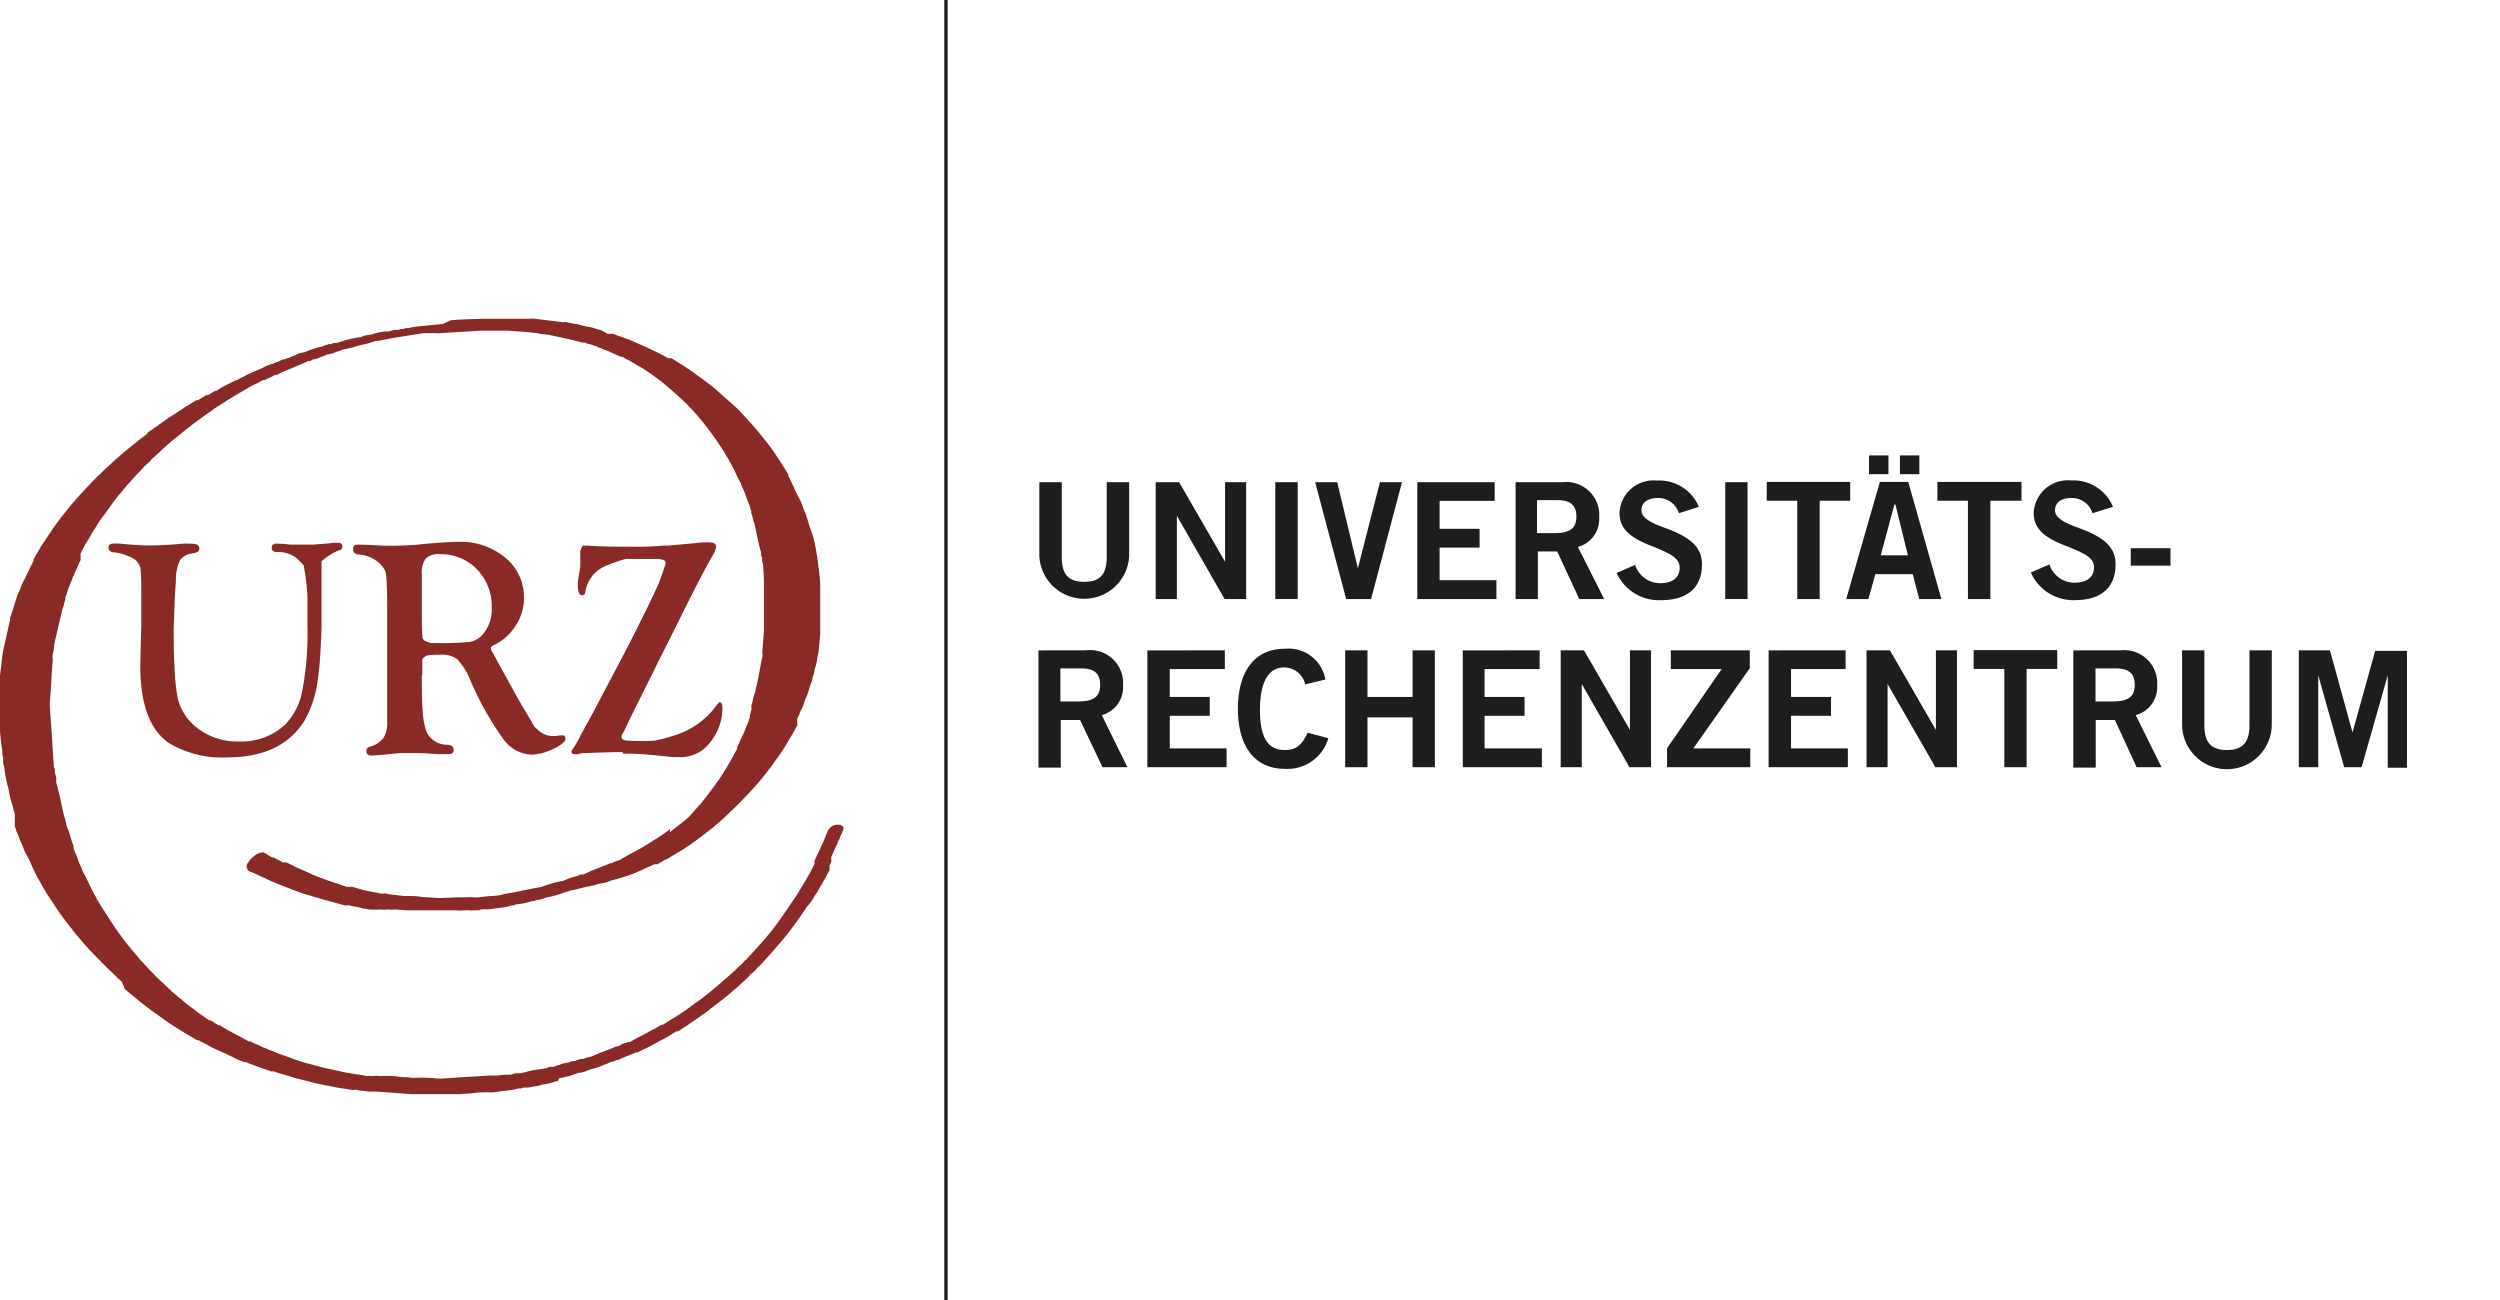 <svg xmlns="http://www.w3.org/2000/svg" xmlns:svg="http://www.w3.org/2000/svg" 
viewBox="0 0 200.68 104.373" version="1.1">
  
  <defs id="defs872">
    <style id="style867">.cls-1{fill:none;}.cls-2{fill:#c61826;}.cls-3{fill:#4f0804;}.cls-4{fill:#1d1d1b;}.cls-5{clip-path:url(#clip-path);}.cls-6{fill:#8a2a27;}</style>
    <clipPath id="clip-path">
      <rect class="cls-1" x="72.55" y="19.24" width="126.37" height="89.36" id="rect869"/>
    </clipPath>
  </defs>

<!-- viewBox="0 0 460.68 104.37328" -->
  
  
  <g id="Wortmarke" transform="translate(-102.23,-7.204)">
    
    <path class="cls-4" d="m 187.46,45.91 v 6 c 0,1.34 0.48,2 1.81,2 1.33,0 1.8,-0.68 1.8,-2 v -6 h 1.8 v 5.94 a 3.61,3.61 0 0 1 -7.21,0 v -5.94 z" id="path893"/>
    <path class="cls-4" d="m 196.88,45.91 3.69,6.39 v 0 -6.39 h 1.69 v 9.38 h -1.73 l -3.83,-6.68 v 0 6.68 H 195 v -9.38 z" id="path895"/>
    <path class="cls-4" d="m 206.4,45.91 v 9.38 h -1.8 v -9.38 z" id="path897"/>
    <path class="cls-4" d="m 209.57,45.91 1.66,6.91 v 0 L 213,45.91 h 1.77 l -2.48,9.38 h -2 l -2.49,-9.38 z" id="path899"/>
    <path class="cls-4" d="m 222.21,45.91 v 1.5 h -4.42 v 2.24 H 221 v 1.51 h -3.21 v 2.62 h 4.56 v 1.51 H 216 v -9.38 z" id="path901"/>
    <path class="cls-4" d="m 227.65,45.91 a 2.65,2.65 0 0 1 2.95,2.83 2.32,2.32 0 0 1 -1.71,2.37 l 2.11,4.18 h -2 l -1.77,-3.82 h -1.55 v 3.82 h -1.79 V 45.91 Z M 227,50 c 1.16,0 1.77,-0.32 1.77,-1.32 0,-1 -0.58,-1.33 -1.51,-1.33 h -1.65 V 50 Z" id="path903"/>
    <path class="cls-4" d="M 238.6,47.89 237,48.4 a 1.73,1.73 0 0 0 -1.68,-1.22 c -0.84,0 -1.33,0.36 -1.33,1 0,0.64 0.91,1.05 2,1.44 2.32,0.85 2.86,1.77 2.86,2.89 0,1.87 -1.18,2.87 -3.27,2.87 A 3.73,3.73 0 0 1 232,53.2 l 1.48,-0.65 a 2.14,2.14 0 0 0 2,1.47 c 1,0 1.58,-0.44 1.58,-1.24 0,-0.8 -0.82,-1.18 -2.31,-1.77 -1.49,-0.59 -2.52,-1.26 -2.52,-2.61 a 2.73,2.73 0 0 1 3,-2.62 3.44,3.44 0 0 1 3.37,2.11 z" id="path905"/>
    <path class="cls-4" d="m 242.51,45.91 v 9.38 h -1.79 v -9.38 z" id="path907"/>
    <path class="cls-4" d="m 250.75,45.89 v 1.51 h -2.45 v 7.89 h -1.8 V 47.4 h -2.45 v -1.51 z" id="path909"/>
    <path class="cls-4" d="m 255.41,45.89 2.66,9.4 h -1.78 l -0.52,-2 h -3 l -0.56,2 h -1.78 l 2.7,-9.4 z m -1.59,-2.13 v 1.51 h -1.56 v -1.51 z m 0.48,3.94 -1.1,4.08 h 2.18 l -1,-4.08 z m 2,-3.94 v 1.51 h -1.56 v -1.51 z" id="path911"/>
    <path class="cls-4" d="M 264.5,45.89 V 47.4 H 262 v 7.89 h -1.8 V 47.4 h -2.45 v -1.51 z" id="path913"/>
    <path class="cls-4" d="m 271.84,47.89 -1.64,0.51 a 1.73,1.73 0 0 0 -1.67,-1.22 c -0.85,0 -1.34,0.36 -1.34,1 0,0.64 0.91,1.05 2,1.44 2.32,0.85 2.86,1.77 2.86,2.89 0,1.87 -1.18,2.87 -3.27,2.87 a 3.73,3.73 0 0 1 -3.53,-2.22 l 1.49,-0.65 a 2.12,2.12 0 0 0 2,1.47 c 1,0 1.58,-0.44 1.58,-1.24 0,-0.8 -0.81,-1.14 -2.32,-1.74 -1.51,-0.6 -2.52,-1.26 -2.52,-2.61 a 2.74,2.74 0 0 1 3,-2.62 3.43,3.43 0 0 1 3.36,2.12 z" id="path915"/>
    <path class="cls-4" d="m 276.46,51.21 v 1.4 h -3.19 v -1.4 z" id="path917"/>
    <path class="cls-4" d="m 189.38,59.41 a 2.65,2.65 0 0 1 3,2.83 2.32,2.32 0 0 1 -1.71,2.37 l 2.06,4.18 h -2 L 188.93,65 h -1.55 v 3.82 h -1.79 v -9.41 z m -0.61,4.1 c 1.16,0 1.77,-0.32 1.77,-1.32 0,-1 -0.54,-1.33 -1.54,-1.33 h -1.65 v 2.65 z" id="path919"/>
    <path class="cls-4" d="m 200.55,59.41 v 1.5 h -4.42 v 2.24 h 3.21 v 1.51 h -3.21 v 2.62 h 4.56 v 1.51 h -6.36 v -9.38 z" id="path921"/>
    <path class="cls-4" d="M 208.62,61.75 207,62.14 a 1.74,1.74 0 0 0 -1.71,-1.36 c -1.19,0 -1.92,1.1 -1.92,3.41 0,2.31 0.68,3.22 2,3.22 0.93,0 1.36,-0.41 1.83,-1.39 l 1.66,0.44 a 3.41,3.41 0 0 1 -3.49,2.46 c -2.41,0 -3.77,-1.79 -3.77,-4.82 0,-3.03 1.36,-4.82 3.77,-4.82 a 3,3 0 0 1 3.25,2.47 z" id="path923"/>
    <path class="cls-4" d="m 212,59.41 v 3.74 h 3.62 v -3.74 h 1.79 v 9.38 h -1.79 v -4 H 212 v 4 h -1.79 v -9.38 z" id="path925"/>
    <path class="cls-4" d="m 225.82,59.41 v 1.5 h -4.42 v 2.24 h 3.21 v 1.51 h -3.21 v 2.62 h 4.6 v 1.51 h -6.35 v -9.38 z" id="path927"/>
    <path class="cls-4" d="m 229.38,59.41 3.69,6.39 v 0 -6.39 h 1.69 v 9.38 h -1.73 l -3.83,-6.68 v 0 6.68 h -1.69 v -9.38 z" id="path929"/>
    <path class="cls-4" d="m 242.69,59.41 v 1.43 l -4.53,6.44 h 4.57 v 1.51 h -6.68 v -1.52 l 4.38,-6.36 h -4.08 v -1.5 z" id="path931"/>
    <path class="cls-4" d="m 250.38,59.41 v 1.5 H 246 v 2.24 h 3.21 v 1.51 H 246 v 2.62 h 4.56 v 1.51 h -6.36 v -9.38 z" id="path933"/>
    <path class="cls-4" d="m 253.94,59.41 3.69,6.39 v 0 -6.39 h 1.69 v 9.38 h -1.73 l -3.84,-6.68 v 0 6.68 h -1.69 v -9.38 z" id="path935"/>
    <path class="cls-4" d="m 267.37,59.39 v 1.51 h -2.46 v 7.89 h -1.79 V 60.9 h -2.46 v -1.51 z" id="path937"/>
    <path class="cls-4" d="m 272.44,59.41 a 2.65,2.65 0 0 1 2.95,2.83 2.33,2.33 0 0 1 -1.72,2.37 l 2.07,4.18 h -2 L 272,65 h -1.54 v 3.82 h -1.8 v -9.41 z m -0.61,4.1 c 1.15,0 1.76,-0.32 1.76,-1.32 0,-1 -0.58,-1.33 -1.5,-1.33 h -1.65 v 2.65 z" id="path939"/>
    <path class="cls-4" d="m 279.18,59.41 v 6 c 0,1.34 0.49,2 1.81,2 1.32,0 1.81,-0.68 1.81,-2 v -6 h 1.79 v 5.94 a 3.6,3.6 0 0 1 -7.2,0 v -5.94 z" id="path941"/>
    <path class="cls-4" d="m 289.26,59.41 1.81,6.59 v 0 l 1.82,-6.55 h 2.55 v 9.38 h -1.54 v -7.42 0 l -2.1,7.38 h -1.4 l -2.08,-7.38 v 0 7.38 h -1.56 v -9.38 z" id="path943"/>
    <rect class="cls-4" x="178.03" y="7.2" width="0.27" height="104.38" id="rect945"/>
  </g>
  <g id="Bildmarke" transform="translate(-102.23,-7.204)">
    <g class="cls-5" clip-path="url(#clip-path)" id="g958">
      <g class="cls-5" clip-path="url(#clip-path)" id="g956">
        <path class="cls-6" d="m 138.41,32.91 c 0.83,-0.07 2.18,-0.12 3,-0.12 h 3.26 a 3,3 0 0 1 0.48,0 c 0.09,0 0.58,0.08 1.08,0.13 l 1.08,0.14 h 0.23 a 0.35,0.35 0 0 1 0.14,0 c 0,0 0.39,0.09 0.71,0.14 a 4.78,4.78 0 0 1 0.62,0.14 3.63,3.63 0 0 0 0.46,0.1 1.92,1.92 0 0 1 0.42,0.1 c 0,0 0.31,0.09 0.59,0.17 A 4.13,4.13 0 0 1 151,34 a 0.27,0.27 0 0 0 0.12,0 h 0.08 a 0.38,0.38 0 0 0 0.16,0 0.17,0.17 0 0 1 0.1,0 4.82,4.82 0 0 0 0.64,0.24 l 0.64,0.23 a 0.92,0.92 0 0 0 0.24,0.11 0.84,0.84 0 0 1 0.24,0.1 l 0.9,0.4 c 0.45,0.21 0.83,0.39 0.85,0.41 l 0.13,0.07 a 0.31,0.31 0 0 1 0.14,0.06 l 0.13,0.07 0.14,0.07 0.17,0.1 0.17,0.1 h 0.06 a 0.13,0.13 0 0 1 0.07,0 0.11,0.11 0 0 0 0.07,0 0.13,0.13 0 0 1 0.07,0 l 0.27,0.16 0.27,0.17 a 1.92,1.92 0 0 0 0.27,0.17 l 0.27,0.17 a 2.84,2.84 0 0 0 0.3,0.2 l 0.31,0.21 0.13,0.1 a 0.64,0.64 0 0 1 0.14,0.1 2.21,2.21 0 0 0 0.23,0.17 l 0.24,0.17 0.4,0.3 0.41,0.3 0.24,0.21 0.23,0.2 0.61,0.54 0.61,0.54 0.32,0.29 c 0.17,0.14 0.54,0.57 0.56,0.59 l 0.62,0.67 c 0.33,0.35 1.11,1.34 1.13,1.36 0.02,0.02 0.16,0.2 0.31,0.4 l 0.3,0.41 c 0,0 0.25,0.36 0.51,0.77 l 0.5,0.78 a 0.82,0.82 0 0 1 0.11,0.17 0.75,0.75 0 0 0 0.1,0.17 0.11,0.11 0 0 1 0,0.06 0.21,0.21 0 0 0 0,0.07 c 0,0 0.24,0.45 0.48,1 0.24,0.55 0.45,0.93 0.47,0.94 a 3.94,3.94 0 0 1 0.2,0.51 5.14,5.14 0 0 0 0.21,0.51 c 0,0 0.12,0.33 0.23,0.71 a 6.08,6.08 0 0 0 0.24,0.71 7.44,7.44 0 0 1 0.26,0.89 c 0.13,0.48 0.31,1.81 0.31,1.85 0,0.04 0.11,0.73 0.16,1.56 v 4 c -0.07,0.82 -0.13,1.52 -0.15,1.54 a 3.06,3.06 0 0 0 -0.1,0.53 4.13,4.13 0 0 1 -0.1,0.47 1.79,1.79 0 0 0 -0.11,0.41 1.39,1.39 0 0 1 -0.1,0.4 0.61,0.61 0 0 0 -0.06,0.24 0.78,0.78 0 0 1 -0.07,0.24 4.62,4.62 0 0 0 -0.2,0.6 5.49,5.49 0 0 1 -0.21,0.61 3.94,3.94 0 0 0 -0.2,0.51 3.94,3.94 0 0 1 -0.2,0.51 1.65,1.65 0 0 0 -0.17,0.37 4.06,4.06 0 0 1 -0.17,0.37 0.11,0.11 0 0 0 0,0.07 0.11,0.11 0 0 1 0,0.06 0.11,0.11 0 0 0 0,0.07 0.13,0.13 0 0 1 0,0.07 0.21,0.21 0 0 0 0,0.07 0.07,0.07 0 0 1 0,0.06 0.13,0.13 0 0 0 0,0.07 0.11,0.11 0 0 1 0,0.07 3.68,3.68 0 0 0 -0.2,0.37 3.75,3.75 0 0 1 -0.21,0.37 l -0.37,0.61 c -0.18,0.32 -0.35,0.59 -0.37,0.61 a 0.43,0.43 0 0 0 -0.07,0.1 0.44,0.44 0 0 1 -0.06,0.1 l -0.41,0.58 -0.4,0.57 c 0,0 -0.13,0.15 -0.24,0.3 l -0.24,0.31 a 1.15,1.15 0 0 0 -0.13,0.17 1.5,1.5 0 0 1 -0.14,0.16 l -0.13,0.17 -0.14,0.17 -0.07,0.07 -0.06,0.07 -0.24,0.27 -0.24,0.27 -0.7,0.73 c -0.36,0.38 -1.37,1.34 -1.39,1.36 l -0.27,0.24 -0.27,0.24 -0.07,0.06 -0.2,0.17 -0.2,0.17 -0.31,0.24 -0.3,0.23 -0.27,0.21 -0.27,0.2 -0.27,0.2 -0.27,0.2 -0.2,0.14 a 2.33,2.33 0 0 0 -0.21,0.13 l -0.1,0.07 -0.1,0.07 -0.17,0.1 -0.17,0.1 c 0,0 -0.29,0.19 -0.61,0.37 a 2.83,2.83 0 0 1 -0.64,0.33 c 0,0 -0.16,0.12 -0.27,0.18 a 1.24,1.24 0 0 0 -0.23,0.14 h -0.07 a 0.11,0.11 0 0 0 -0.07,0 0.13,0.13 0 0 1 -0.07,0 c 0,0 0,0 -0.06,0 a 3.66,3.66 0 0 1 -0.44,0.2 3.83,3.83 0 0 0 -0.44,0.21 l -0.85,0.37 a 17.1,17.1 0 0 1 -1.76,0.53 c 0,0 -0.26,0.12 -0.5,0.18 l -0.51,0.09 a 3.28,3.28 0 0 1 -0.47,0.14 l -0.54,0.1 -0.67,0.17 a 4.82,4.82 0 0 1 -0.62,0.13 c 0,0 -0.09,0.08 -0.13,0.08 h -0.14 c 0,0 -0.08,0.07 -0.09,0.07 h -0.11 c 0,0 -0.35,0.15 -0.7,0.24 a 5.69,5.69 0 0 1 -0.72,0.16 2.62,2.62 0 0 1 -0.4,0.14 1.83,1.83 0 0 1 -0.41,0.06 c 0,0 -0.09,0.08 -0.13,0.08 h -0.14 c 0,0 -0.34,0.12 -0.67,0.18 a 6.56,6.56 0 0 1 -0.68,0.09 c 0,0 -0.11,0.08 -0.16,0.08 h -0.18 a 2.8,2.8 0 0 1 -0.36,0.11 l -0.44,0.07 -0.48,0.06 -0.5,0.07 a 2,2 0 0 1 -0.34,0 1.1,1.1 0 0 1 -0.27,0 c -0.05,0 -0.18,0.09 -0.27,0.09 a 1.55,1.55 0 0 0 -0.31,0 3.29,3.29 0 0 1 -0.4,0 2.22,2.22 0 0 0 -0.41,0 4.62,4.62 0 0 1 -0.71,0 h -1.82 c -0.69,0 -1.58,0 -2,0 l -0.88,-0.06 a 1.36,1.36 0 0 0 -0.3,0 1.48,1.48 0 0 1 -0.31,0 1.17,1.17 0 0 0 -0.27,0 1.69,1.69 0 0 1 -0.3,0 1.71,1.71 0 0 0 -0.31,0 1.36,1.36 0 0 1 -0.27,0 h -0.2 -0.2 l -0.41,-0.07 a 1.08,1.08 0 0 1 -0.31,-0.07 4,4 0 0 0 -0.5,-0.1 3,3 0 0 1 -0.45,-0.1 0.38,0.38 0 0 0 -0.16,0 h -0.2 l -1.26,-0.34 c -0.62,-0.17 -2.27,-0.66 -2.28,-0.67 a 2.61,2.61 0 0 0 -0.44,-0.17 3.78,3.78 0 0 1 -0.45,-0.17 l -0.94,-0.37 -0.88,-0.37 a 1.9,1.9 0 0 0 -0.39,-0.19 l -0.77,-0.36 -0.19,-0.06 -0.13,-0.07 a 1.38,1.38 0 0 1 -0.13,-0.2 c -0.06,-0.09 0,-0.39 0.06,-0.41 a 0.43,0.43 0 0 0 0.07,-0.1 0.43,0.43 0 0 1 0.07,-0.1 l 0.11,-0.14 a 1.81,1.81 0 0 1 0.22,-0.2 l 0.26,-0.2 a 1.51,1.51 0 0 1 0.55,-0.14 l 0.17,0.11 a 0.57,0.57 0 0 1 0.17,0.1 l 0.17,0.1 0.17,0.1 a 0.11,0.11 0 0 0 0.07,0 0.08,0.08 0 0 1 0.06,0 3.21,3.21 0 0 0 0.38,0.2 l 0.37,0.2 h 0.06 a 0.11,0.11 0 0 1 0.07,0 0.11,0.11 0 0 0 0.07,0 0.13,0.13 0 0 1 0.07,0 l 0.34,0.17 a 2.13,2.13 0 0 1 0.33,0.17 l 0.68,0.3 c 0.35,0.15 0.66,0.28 0.67,0.3 a 0.84,0.84 0 0 0 0.24,0.1 1.13,1.13 0 0 1 0.24,0.11 l 0.27,0.1 a 0.89,0.89 0 0 1 0.27,0.1 c 0,0 0.41,0.15 0.88,0.3 0.47,0.15 0.86,0.29 0.88,0.31 a 0.35,0.35 0 0 0 0.13,0 h 0.08 a 0.37,0.37 0 0 0 0.15,0 0.24,0.24 0 0 1 0.12,0 c 0,0 0.41,0.12 0.8,0.23 0.39,0.11 1.47,0.29 1.49,0.31 a 0.63,0.63 0 0 0 0.23,0 0.42,0.42 0 0 1 0.18,0 5,5 0 0 0 0.63,0.1 l 0.84,0.1 h 0.34 0.24 c 0.11,0 0.47,0 0.81,0.07 l 1.37,0.09 c 0.43,0 1.52,-0.06 1.67,-0.06 a 4.89,4.89 0 0 0 0.54,0 4.9,4.9 0 0 1 0.54,0 3.28,3.28 0 0 0 0.47,0 l 0.91,-0.1 c 0.39,0 0.75,-0.07 0.79,-0.06 a 3.71,3.71 0 0 1 0.57,-0.14 l 0.64,-0.11 1.11,-0.23 1.05,-0.2 c 0,0 0.42,-0.16 0.84,-0.28 0.42,-0.12 0.81,-0.19 0.85,-0.19 0.04,0 0.31,-0.15 0.61,-0.24 a 4.12,4.12 0 0 1 0.61,-0.17 c 0,0 0.12,-0.09 0.2,-0.1 a 0.54,0.54 0 0 1 0.2,0 c 0,0 0.54,-0.26 1.11,-0.48 0.57,-0.22 1.07,-0.42 1.08,-0.44 a 0.11,0.11 0 0 1 0.07,0 0.13,0.13 0 0 0 0.07,0 1.34,1.34 0 0 1 0.27,-0.13 1.14,1.14 0 0 1 0.31,-0.1 c 0,0 0.41,-0.25 0.84,-0.48 l 0.81,-0.44 0.17,-0.1 a 0.75,0.75 0 0 0 0.17,-0.1 0.76,0.76 0 0 1 0.16,-0.1 l 0.17,-0.1 0.37,-0.24 0.38,-0.23 a 0.29,0.29 0 0 1 0.1,-0.07 l 0.1,-0.07 0.2,-0.13 a 1.41,1.41 0 0 0 0.2,-0.14 l 0.14,-0.1 a 0.58,0.58 0 0 0 0.13,-0.1 0.64,0.64 0 0 1 0.14,-0.1 L 156,74 l 0.31,-0.24 c 0.15,-0.11 0.28,-0.22 0.3,-0.24 l 0.14,-0.1 0.13,-0.1 0.07,-0.07 0.14,-0.1 0.13,-0.1 0.26,-0.23 c 0.12,-0.1 0.4,-0.43 0.42,-0.45 l 0.23,-0.27 0.24,-0.27 0.07,-0.06 0.27,-0.34 0.27,-0.34 0.3,-0.4 0.3,-0.41 a 1.57,1.57 0 0 0 0.17,-0.24 l 0.17,-0.23 0.07,-0.1 a 0.52,0.52 0 0 1 0.07,-0.11 0.29,0.29 0 0 0 0.07,-0.1 0.33,0.33 0 0 1 0.06,-0.1 1.92,1.92 0 0 0 0.17,-0.27 c 0.08,-0.13 0.15,-0.25 0.17,-0.27 a 0.93,0.93 0 0 0 0.1,-0.17 1.53,1.53 0 0 1 0.1,-0.17 c 0,0 0.17,-0.29 0.34,-0.6 0.17,-0.31 0.32,-0.59 0.34,-0.61 a 0.11,0.11 0 0 0 0,-0.07 0.13,0.13 0 0 1 0,-0.07 c 0,0 0.12,-0.24 0.23,-0.5 a 4.52,4.52 0 0 1 0.24,-0.51 3.36,3.36 0 0 0 0.17,-0.41 2.32,2.32 0 0 1 0.17,-0.4 1.31,1.31 0 0 0 0.1,-0.27 1.31,1.31 0 0 1 0.1,-0.27 0.17,0.17 0 0 0 0,-0.1 0.13,0.13 0 0 1 0,-0.1 0.48,0.48 0 0 0 0.06,-0.21 0.62,0.62 0 0 1 0.07,-0.2 0.15,0.15 0 0 0 0,-0.1 0.15,0.15 0 0 1 0,-0.1 0.17,0.17 0 0 0 0,-0.1 0.13,0.13 0 0 1 0,-0.1 2.58,2.58 0 0 0 0.13,-0.48 2.9,2.9 0 0 1 0.14,-0.47 0.87,0.87 0 0 0 0.07,-0.27 0.7,0.7 0 0 1 0.06,-0.27 c 0,0 0.13,-0.55 0.24,-1.18 0.11,-0.63 0.22,-1.17 0.24,-1.2 a 1.4,1.4 0 0 0 0,-0.29 0.69,0.69 0 0 1 0,-0.25 c 0,0 0.07,-0.76 0.12,-1.59 v -3.71 c 0,-0.83 -0.07,-1.54 -0.07,-1.58 0,-0.04 -0.07,-0.15 -0.07,-0.26 a 2,2 0 0 1 0,-0.28 c 0,0 -0.08,-0.12 -0.08,-0.19 a 1.22,1.22 0 0 1 0,-0.21 c 0,0 -0.18,-0.6 -0.31,-1.25 -0.13,-0.65 -0.25,-1.19 -0.27,-1.21 a 1.16,1.16 0 0 1 -0.1,-0.34 1.42,1.42 0 0 0 -0.11,-0.34 0.24,0.24 0 0 1 0,-0.1 0.15,0.15 0 0 0 0,-0.1 1.09,1.09 0 0 1 -0.1,-0.3 1.34,1.34 0 0 0 -0.11,-0.31 c 0,0 -0.12,-0.29 -0.23,-0.61 a 4.35,4.35 0 0 0 -0.24,-0.6 1.53,1.53 0 0 1 -0.13,-0.31 1.77,1.77 0 0 0 -0.14,-0.3 6,6 0 0 1 -0.27,-0.54 6,6 0 0 0 -0.27,-0.54 0.45,0.45 0 0 1 -0.07,-0.14 l -0.06,-0.13 a 2.22,2.22 0 0 1 -0.14,-0.24 c -0.05,-0.11 -0.12,-0.22 -0.13,-0.24 a 3.5,3.5 0 0 1 -0.21,-0.33 3,3 0 0 0 -0.2,-0.34 l -0.07,-0.1 -0.06,-0.1 -0.21,-0.31 a 2.84,2.84 0 0 0 -0.2,-0.3 c 0,0 -0.19,-0.25 -0.37,-0.51 l -0.37,-0.51 a 1.5,1.5 0 0 1 -0.14,-0.16 1.15,1.15 0 0 0 -0.13,-0.17 2,2 0 0 1 -0.17,-0.21 l -0.17,-0.2 a 2.91,2.91 0 0 1 -0.2,-0.24 l -0.21,-0.23 -0.54,-0.57 c -0.28,-0.3 -1.06,-1 -1.08,-1 l -0.23,-0.21 a 2.91,2.91 0 0 1 -0.24,-0.2 l -0.24,-0.2 -0.23,-0.2 a 0.64,0.64 0 0 0 -0.14,-0.1 l -0.13,-0.11 -0.14,-0.1 -0.13,-0.1 -0.24,-0.17 -0.24,-0.17 a 0.29,0.29 0 0 0 -0.1,-0.06 l -0.1,-0.07 -0.1,-0.07 -0.1,-0.07 -0.34,-0.2 a 3,3 0 0 1 -0.34,-0.2 c 0,0 -0.26,-0.16 -0.54,-0.31 a 5.24,5.24 0 0 1 -0.54,-0.3 0.11,0.11 0 0 0 -0.07,0 h -0.06 a 5.54,5.54 0 0 0 -0.51,-0.23 l -0.52,-0.24 a 2.86,2.86 0 0 0 -0.29,-0.1 1.3,1.3 0 0 1 -0.24,-0.1 0.47,0.47 0 0 0 -0.17,-0.07 0.4,0.4 0 0 1 -0.16,-0.07 0.57,0.57 0 0 0 -0.17,-0.07 0.41,0.41 0 0 1 -0.18,-0.06 2,2 0 0 0 -0.36,-0.1 1.34,1.34 0 0 1 -0.31,-0.11 0.24,0.24 0 0 0 -0.1,0 0.15,0.15 0 0 1 -0.1,0 c 0,0 -0.58,-0.16 -1.25,-0.31 l -1.38,-0.3 -0.55,-0.07 a 1.72,1.72 0 0 1 -0.41,-0.07 c 0,0 -0.5,-0.06 -1,-0.1 l -1.29,-0.1 c -0.2,0 -0.73,0 -1.18,0 -0.45,0 -0.95,0 -1.11,0 -0.16,0 -0.93,0.07 -1.69,0.1 l -1.52,0.1 a 1.67,1.67 0 0 1 -0.34,0 2.93,2.93 0 0 0 -0.41,0 h -0.33 a 1.8,1.8 0 0 0 -0.31,0 l -1.25,0.2 -1.25,0.2 -0.71,0.14 a 3.5,3.5 0 0 1 -0.61,0.09 c 0,0 -0.41,0.15 -0.84,0.25 a 7.21,7.21 0 0 0 -0.81,0.2 2.37,2.37 0 0 1 -0.47,0.13 4,4 0 0 1 -0.51,0.1 c 0,0 -0.19,0.1 -0.34,0.14 a 1.62,1.62 0 0 0 -0.3,0.1 1,1 0 0 1 -0.3,0.1 l -0.35,0.07 c 0,0 -0.17,0.1 -0.3,0.14 a 0.89,0.89 0 0 0 -0.27,0.1 1.09,1.09 0 0 1 -0.27,0.1 1.37,1.37 0 0 1 -0.3,0.06 c 0,0 -0.11,0.09 -0.17,0.11 a 0.55,0.55 0 0 1 -0.17,0 c 0,0 -0.55,0.27 -1.15,0.51 -0.6,0.24 -1.09,0.45 -1.11,0.47 a 0.45,0.45 0 0 1 -0.14,0.07 l -0.13,0.07 h -0.07 -0.07 a 3.44,3.44 0 0 1 -0.4,0.21 3,3 0 0 0 -0.41,0.2 0.07,0.07 0 0 1 -0.06,0 0.13,0.13 0 0 0 -0.07,0 c 0,0 -0.31,0.17 -0.64,0.33 a 6.74,6.74 0 0 0 -0.64,0.34 0.75,0.75 0 0 1 -0.17,0.1 l -0.17,0.1 -0.24,0.14 -0.24,0.14 -0.16,0.1 a 0.57,0.57 0 0 0 -0.17,0.1 l -0.27,0.17 a 1.92,1.92 0 0 0 -0.27,0.17 l -0.48,0.3 -0.47,0.3 -0.13,0.1 -0.14,0.11 a 0.44,0.44 0 0 1 -0.1,0.06 l -0.1,0.07 -0.1,0.07 a 0.29,0.29 0 0 0 -0.1,0.07 l -0.51,0.37 -0.51,0.37 -0.3,0.24 -0.31,0.23 A 4.3,4.3 0 0 1 116.77,42 l -0.37,0.3 -0.07,0.07 a 1,1 0 0 1 -0.13,0.1 l -0.14,0.1 -0.27,0.24 -0.27,0.23 -0.4,0.37 -0.41,0.38 -0.06,0.06 -0.17,0.14 c -0.07,0.06 -0.22,0.25 -0.24,0.27 l -0.3,0.27 c -0.15,0.13 -0.49,0.52 -0.51,0.54 l -0.07,0.07 -0.07,0.06 -0.06,0.07 -0.31,0.34 -0.3,0.34 -0.07,0.07 -0.07,0.06 -0.13,0.17 -0.14,0.17 -0.06,0.07 -0.14,0.17 -0.13,0.17 -0.07,0.06 -0.14,0.17 a 1.15,1.15 0 0 1 -0.13,0.17 c 0,0 -0.31,0.41 -0.64,0.88 l -0.65,0.88 c 0,0 -0.12,0.18 -0.23,0.37 -0.11,0.19 -0.22,0.35 -0.24,0.37 -0.02,0.02 -0.15,0.25 -0.3,0.51 a 4.74,4.74 0 0 1 -0.31,0.5 c 0,0 -0.09,0.16 -0.17,0.31 -0.08,0.15 -0.15,0.28 -0.16,0.3 a 0.45,0.45 0 0 0 -0.07,0.14 0.5,0.5 0 0 1 -0.07,0.13 0.11,0.11 0 0 0 0,0.07 0.13,0.13 0 0 1 0,0.07 0.11,0.11 0 0 0 0,0.06 0.21,0.21 0 0 1 0,0.07 0.13,0.13 0 0 0 0,0.07 0.11,0.11 0 0 1 0,0.07 v 0.06 a 0.11,0.11 0 0 1 0,0.07 3.66,3.66 0 0 0 -0.2,0.44 l -0.2,0.44 a 1.13,1.13 0 0 0 -0.11,0.24 0.74,0.74 0 0 1 -0.1,0.23 0.41,0.41 0 0 0 -0.06,0.17 0.47,0.47 0 0 1 -0.07,0.17 0.57,0.57 0 0 0 -0.07,0.17 0.57,0.57 0 0 1 -0.07,0.17 4,4 0 0 0 -0.17,0.47 2.35,2.35 0 0 1 -0.17,0.47 0.29,0.29 0 0 0 0,0.11 0.17,0.17 0 0 1 0,0.1 1.17,1.17 0 0 0 -0.1,0.33 1.42,1.42 0 0 1 -0.11,0.34 c 0,0 -0.15,0.58 -0.3,1.25 -0.15,0.67 -0.29,1.24 -0.3,1.26 a 4,4 0 0 0 -0.1,0.63 3.58,3.58 0 0 1 -0.11,0.59 0.93,0.93 0 0 0 0,0.29 1,1 0 0 1 0,0.25 c 0,0 -0.07,0.68 -0.1,1.41 -0.03,0.73 -0.1,1.56 -0.13,1.86 -0.03,0.3 0.09,1.57 0.14,2.34 0.05,0.77 0.18,2.82 0.18,2.86 0,0.04 0.08,0.14 0.08,0.23 0,0.09 0,0.2 0,0.24 a 3,3 0 0 1 0.11,0.4 2.29,2.29 0 0 1 0,0.41 c 0,0 0.2,0.66 0.35,1.38 0.15,0.72 0.28,1.34 0.3,1.35 a 3.2,3.2 0 0 1 0.14,0.48 2.37,2.37 0 0 0 0.13,0.47 6.08,6.08 0 0 1 0.24,0.71 6.08,6.08 0 0 0 0.24,0.71 0.24,0.24 0 0 1 0,0.1 0.15,0.15 0 0 0 0,0.1 0.57,0.57 0 0 1 0.07,0.17 0.57,0.57 0 0 0 0.07,0.17 3.94,3.94 0 0 1 0.2,0.51 3.53,3.53 0 0 0 0.2,0.5 2.07,2.07 0 0 1 0.14,0.31 1.35,1.35 0 0 0 0.13,0.3 c 0,0 0.22,0.41 0.44,0.88 0.22,0.47 0.42,0.86 0.44,0.88 a 1.76,1.76 0 0 1 0.17,0.3 1.4,1.4 0 0 0 0.17,0.3 1.53,1.53 0 0 1 0.1,0.17 0.93,0.93 0 0 0 0.1,0.17 c 0,0 0.28,0.42 0.58,0.88 0.3,0.46 0.55,0.86 0.57,0.88 l 0.17,0.23 a 1.57,1.57 0 0 0 0.17,0.24 l 0.1,0.14 0.1,0.13 0.1,0.14 0.1,0.13 0.14,0.17 a 1.15,1.15 0 0 0 0.13,0.17 l 0.14,0.17 0.13,0.17 0.21,0.23 a 2.91,2.91 0 0 0 0.2,0.24 l 0.17,0.2 a 2,2 0 0 0 0.17,0.21 l 0.06,0.06 0.07,0.07 0.34,0.37 c 0.17,0.19 0.32,0.36 0.34,0.37 l 0.06,0.07 0.12,0.09 a 0.75,0.75 0 0 1 0.15,0.18 l 0.07,0.07 0.07,0.07 0.54,0.5 0.54,0.51 0.07,0.07 0.23,0.2 0.24,0.2 0.07,0.07 0.13,0.1 0.14,0.1 0.07,0.07 0.2,0.17 0.2,0.17 0.14,0.1 0.13,0.1 0.27,0.2 0.27,0.21 0.14,0.1 0.13,0.1 0.1,0.07 a 0.54,0.54 0 0 1 0.11,0.06 1.3,1.3 0 0 0 0.23,0.17 l 0.24,0.17 a 0.13,0.13 0 0 0 0.07,0 h 0.06 l 0.31,0.2 0.3,0.2 a 0.13,0.13 0 0 0 0.07,0 0.11,0.11 0 0 1 0.07,0 0.29,0.29 0 0 0 0.1,0.07 l 0.1,0.07 0.17,0.1 0.17,0.1 0.87,0.47 c 0.47,0.24 0.86,0.46 0.88,0.48 h 0.07 a 0.11,0.11 0 0 1 0.07,0 3.83,3.83 0 0 0 0.44,0.21 3.66,3.66 0 0 1 0.44,0.2 0.89,0.89 0 0 0 0.23,0.1 1.3,1.3 0 0 1 0.24,0.1 2,2 0 0 0 0.34,0.14 1.4,1.4 0 0 1 0.33,0.13 5.29,5.29 0 0 0 0.65,0.24 l 0.64,0.23 a 2.66,2.66 0 0 0 0.47,0.17 l 0.51,0.17 0.77,0.2 0.78,0.21 0.91,0.2 0.91,0.2 0.85,0.14 a 5,5 0 0 1 0.75,0.13 0.63,0.63 0 0 0 0.23,0 0.42,0.42 0 0 1 0.18,0 0.75,0.75 0 0 0 0.26,0 2.09,2.09 0 0 1 0.34,0 1.84,1.84 0 0 0 0.33,0 h 0.41 c 0.13,0 0.55,0 0.94,0.07 0.39,0.07 0.77,0 0.85,0.07 a 6,6 0 0 0 0.78,0 c 0.35,0 0.93,0 1.29,0.06 0.36,0.06 1.81,-0.09 2.59,-0.12 l 1.72,-0.11 h 0.37 0.27 l 0.61,-0.07 h 0.48 c 0,0 0.21,-0.09 0.4,-0.11 a 4.1,4.1 0 0 1 0.41,0 c 0,0 0.5,-0.15 1,-0.25 l 1.05,-0.16 c 0,0 0.16,-0.09 0.27,-0.11 a 1.63,1.63 0 0 1 0.3,0 c 0.06,0 0.2,-0.1 0.31,-0.12 a 0.69,0.69 0 0 0 0.23,-0.07 1.63,1.63 0 0 1 0.34,-0.1 2.39,2.39 0 0 1 0.38,-0.06 c 0,0 0.14,-0.09 0.23,-0.11 h 0.24 c 0,0 0.14,-0.09 0.23,-0.1 a 0.53,0.53 0 0 0 0.2,-0.07 0.18,0.18 0 0 1 0.11,0 0.18,0.18 0 0 0 0.1,0 1.31,1.31 0 0 1 0.27,-0.1 1.43,1.43 0 0 1 0.31,-0.06 c 0,0 0.44,-0.21 0.9,-0.38 0.46,-0.17 0.86,-0.32 0.88,-0.34 a 1.3,1.3 0 0 1 0.24,-0.1 1,1 0 0 1 0.27,-0.06 c 0,0 0.14,-0.1 0.23,-0.14 a 1,1 0 0 0 0.21,-0.1 h 0.06 a 0.11,0.11 0 0 0 0.07,0 0.45,0.45 0 0 1 0.14,-0.07 0.35,0.35 0 0 1 0.17,0 c 0,0 0.37,-0.23 0.74,-0.42 0.37,-0.19 0.69,-0.35 0.71,-0.37 a 2.74,2.74 0 0 1 0.37,-0.2 2.74,2.74 0 0 0 0.37,-0.2 0.75,0.75 0 0 1 0.17,-0.1 l 0.17,-0.11 h 0.07 a 0.07,0.07 0 0 0 0.06,0 l 0.65,-0.41 0.64,-0.4 0.1,-0.07 0.1,-0.07 0.2,-0.13 0.21,-0.14 a 1,1 0 0 1 0.13,-0.1 l 0.14,-0.1 a 0.53,0.53 0 0 1 0.13,-0.1 l 0.14,-0.1 a 1.3,1.3 0 0 1 0.23,-0.17 l 0.24,-0.17 0.1,-0.07 0.1,-0.07 0.34,-0.27 0.34,-0.27 0.2,-0.17 0.2,-0.17 0.24,-0.2 0.24,-0.2 a 2.21,2.21 0 0 1 0.23,-0.2 l 0.24,-0.21 0.3,-0.27 0.31,-0.27 0.06,-0.06 0.07,-0.07 0.07,-0.07 0.07,-0.07 0.06,-0.06 0.07,-0.07 0.17,-0.14 c 0.07,-0.06 0.22,-0.25 0.24,-0.27 l 0.14,-0.11 a 2.35,2.35 0 0 0 0.19,-0.22 l 0.07,-0.07 0.07,-0.07 0.07,-0.07 0.54,-0.61 0.54,-0.6 0.07,-0.07 0.13,-0.17 0.14,-0.17 0.06,-0.07 c 0,0 0.36,-0.44 0.76,-1 0.4,-0.56 1.32,-1.93 1.34,-1.95 a 0.24,0.24 0 0 0 0.06,-0.1 0.43,0.43 0 0 1 0.07,-0.1 0.75,0.75 0 0 0 0.1,-0.17 c 0,-0.08 0.09,-0.15 0.1,-0.17 0.01,-0.02 0.11,-0.17 0.21,-0.34 a 3,3 0 0 1 0.2,-0.34 1.77,1.77 0 0 0 0.14,-0.23 1.41,1.41 0 0 1 0.13,-0.24 4.46,4.46 0 0 0 0.24,-0.44 c 0.11,-0.22 0.21,-0.42 0.23,-0.44 a 0.15,0.15 0 0 0 0,-0.06 0.11,0.11 0 0 1 0,-0.07 0.11,0.11 0 0 0 0,-0.07 0.13,0.13 0 0 1 0,-0.07 c 0,0 0.21,-0.44 0.44,-0.94 0.23,-0.5 0.42,-0.93 0.44,-1 0.02,-0.07 0.11,-0.24 0.21,-0.5 a 0.87,0.87 0 0 1 0.77,-0.46 c 0.32,0 0.53,0.16 0.46,0.36 a 2.72,2.72 0 0 1 -0.16,0.4 1.11,1.11 0 0 0 -0.1,0.23 1,1 0 0 1 -0.1,0.24 0.84,0.84 0 0 0 -0.1,0.24 0.8,0.8 0 0 1 -0.11,0.23 c 0,0 -0.11,0.22 -0.2,0.44 a 3,3 0 0 1 -0.2,0.44 0.11,0.11 0 0 0 0,0.07 0.13,0.13 0 0 1 0,0.07 0.11,0.11 0 0 0 0,0.06 0.13,0.13 0 0 1 0,0.07 0.21,0.21 0 0 0 0,0.07 0.11,0.11 0 0 1 0,0.07 0.5,0.5 0 0 0 -0.07,0.13 0.45,0.45 0 0 1 -0.07,0.14 0.11,0.11 0 0 0 0,0.07 v 0.06 a 0.21,0.21 0 0 0 0,0.07 0.21,0.21 0 0 1 0,0.07 0.13,0.13 0 0 0 0,0.07 0.11,0.11 0 0 1 0,0.06 3.68,3.68 0 0 0 -0.2,0.37 c -0.1,0.19 -0.19,0.36 -0.21,0.38 a 1.47,1.47 0 0 0 -0.13,0.23 2.22,2.22 0 0 1 -0.14,0.24 3,3 0 0 0 -0.2,0.34 2.5,2.5 0 0 1 -0.2,0.33 1.92,1.92 0 0 0 -0.17,0.27 1.43,1.43 0 0 1 -0.17,0.27 0.52,0.52 0 0 0 -0.07,0.11 L 167,80 l -0.14,0.2 -0.13,0.2 -0.07,0.1 a 0.52,0.52 0 0 1 -0.07,0.11 0.29,0.29 0 0 0 -0.07,0.1 l -0.07,0.1 c 0,0 -0.14,0.18 -0.27,0.37 -0.13,0.19 -0.25,0.35 -0.27,0.37 l -0.1,0.14 a 0.85,0.85 0 0 1 -0.1,0.13 l -0.23,0.31 -0.24,0.3 -0.65,0.76 c -0.34,0.4 -1.29,1.45 -1.31,1.47 l -0.07,0.07 -0.06,0.06 -0.1,0.07 a 1.34,1.34 0 0 0 -0.11,0.14 0.35,0.35 0 0 0 -0.07,0.09 1.27,1.27 0 0 1 -0.13,0.11 l -0.07,0.07 -0.14,0.11 c -0.06,0 -0.18,0.21 -0.2,0.22 -0.02,0.01 -0.2,0.19 -0.4,0.38 l -0.41,0.37 a 2.21,2.21 0 0 1 -0.23,0.2 l -0.24,0.2 -0.07,0.07 -0.2,0.17 -0.2,0.17 -0.17,0.13 -0.17,0.14 -0.3,0.23 -0.31,0.24 -0.44,0.34 -0.44,0.34 a 0.29,0.29 0 0 1 -0.1,0.06 l -0.1,0.07 -0.34,0.24 -0.33,0.23 -0.11,0.07 -0.1,0.07 a 4.54,4.54 0 0 1 -0.4,0.27 l -0.41,0.27 -0.1,0.07 -0.1,0.06 a 0.13,0.13 0 0 1 -0.07,0 0.07,0.07 0 0 0 -0.06,0 l -0.28,0.17 -0.27,0.17 a 7,7 0 0 1 -0.67,0.37 l -0.68,0.37 a 6,6 0 0 1 -0.6,0.31 c -0.32,0.15 -0.59,0.28 -0.61,0.3 a 0.11,0.11 0 0 1 -0.07,0 0.13,0.13 0 0 0 -0.07,0 c 0,0 -0.33,0.15 -0.71,0.3 -0.38,0.15 -0.69,0.29 -0.71,0.31 h -0.06 -0.07 a 1.13,1.13 0 0 1 -0.24,0.11 l -0.27,0.06 c 0,0 -0.2,0.12 -0.37,0.17 a 2,2 0 0 0 -0.34,0.14 4.62,4.62 0 0 1 -0.6,0.2 4.45,4.45 0 0 0 -0.61,0.2 1.07,1.07 0 0 1 -0.31,0.1 1.24,1.24 0 0 1 -0.34,0.06 c 0,0 -0.37,0.15 -0.74,0.25 -0.37,0.1 -0.71,0.16 -0.75,0.16 C 147.12,93.74 147,94 147,94 h -0.14 c 0,0 -0.29,0.12 -0.56,0.17 a 5.67,5.67 0 0 1 -0.58,0.1 c 0,0 -0.19,0.09 -0.34,0.11 a 2.46,2.46 0 0 0 -0.4,0.06 l -0.41,0.07 h -0.34 c 0,0 -0.12,0.07 -0.2,0.07 h -0.21 c 0,0 -0.33,0.1 -0.67,0.14 l -0.84,0.1 -0.47,0.07 h -0.44 a 2.13,2.13 0 0 0 -0.37,0 c -0.1,0 -0.48,0 -0.85,0.07 l -1,0.07 c -0.19,0 -1,0 -1.84,0 H 137 c -0.82,0 -1.64,0 -1.8,0 -0.16,0 -0.78,-0.07 -1.35,-0.1 l -1.32,-0.1 h -0.34 -0.27 l -0.61,-0.07 a 2.15,2.15 0 0 1 -0.45,-0.07 0.61,0.61 0 0 0 -0.22,0 0.34,0.34 0 0 1 -0.18,0 l -0.6,-0.1 a 5.85,5.85 0 0 1 -0.64,-0.1 l -1,-0.2 c -0.46,-0.09 -0.88,-0.18 -0.91,-0.2 l -0.95,-0.24 a 8.21,8.21 0 0 1 -0.85,-0.24 l -0.67,-0.2 c -0.31,-0.09 -0.59,-0.18 -0.62,-0.2 a 0.27,0.27 0 0 0 -0.12,0 0.2,0.2 0 0 1 -0.08,0 c 0,0 -0.32,-0.11 -0.6,-0.2 l -0.55,-0.2 a 4.76,4.76 0 0 0 -0.46,-0.17 2.92,2.92 0 0 1 -0.4,-0.17 0.13,0.13 0 0 0 -0.07,0 0.13,0.13 0 0 1 -0.08,0 l -0.43,-0.17 a 2.35,2.35 0 0 1 -0.37,-0.17 c 0,0 -0.46,-0.23 -1,-0.47 -0.54,-0.24 -1,-0.45 -1,-0.47 a 4.46,4.46 0 0 0 -0.44,-0.24 4.46,4.46 0 0 1 -0.44,-0.24 h -0.07 -0.06 l -0.34,-0.21 a 3,3 0 0 1 -0.34,-0.2 l -0.34,-0.2 -0.33,-0.2 a 4.12,4.12 0 0 0 -0.38,-0.24 l -0.37,-0.24 a 0.44,0.44 0 0 0 -0.1,-0.06 l -0.1,-0.07 a 1.57,1.57 0 0 0 -0.24,-0.17 1.91,1.91 0 0 1 -0.23,-0.17 l -0.24,-0.17 a 1.3,1.3 0 0 1 -0.23,-0.17 0.29,0.29 0 0 0 -0.11,-0.06 l -0.1,-0.07 -0.13,-0.1 -0.14,-0.1 -0.13,-0.11 a 0.64,0.64 0 0 1 -0.14,-0.1 l -0.3,-0.23 -0.31,-0.24 c 0,0 -0.11,-0.09 -0.2,-0.17 l -0.2,-0.17 -0.17,-0.13 -0.17,-0.14 -0.24,-0.2 -0.23,-0.2 L 112,86 l -0.34,-0.3 -0.06,-0.07 -0.73,-0.7 c -0.38,-0.36 -1.35,-1.37 -1.37,-1.39 l -0.07,-0.07 -0.06,-0.07 c 0,0 -0.22,-0.24 -0.44,-0.5 l -0.44,-0.51 -0.17,-0.2 -0.17,-0.21 a 1,1 0 0 1 -0.1,-0.13 l -0.1,-0.14 -0.07,-0.06 -0.1,-0.14 a 1,1 0 0 0 -0.1,-0.13 l -0.21,-0.27 a 2.25,2.25 0 0 0 -0.2,-0.27 l -0.1,-0.14 a 0.58,0.58 0 0 0 -0.1,-0.13 0.52,0.52 0 0 1 -0.07,-0.11 l -0.07,-0.1 c 0,0 -0.2,-0.29 -0.4,-0.61 l -0.41,-0.6 -0.17,-0.27 a 3.09,3.09 0 0 0 -0.16,-0.27 c 0,0 -0.14,-0.24 -0.27,-0.48 -0.13,-0.24 -0.26,-0.45 -0.27,-0.47 -0.01,-0.02 -0.24,-0.44 -0.48,-1 -0.24,-0.56 -0.45,-0.92 -0.47,-0.94 a 3.55,3.55 0 0 1 -0.2,-0.47 4.26,4.26 0 0 0 -0.21,-0.48 l -0.13,-0.33 a 2,2 0 0 0 -0.14,-0.34 2.51,2.51 0 0 1 -0.1,-0.27 0.89,0.89 0 0 0 -0.1,-0.27 0.17,0.17 0 0 1 0,-0.1 0.13,0.13 0 0 0 0,-0.1 0.29,0.29 0 0 1 0,-0.11 0.17,0.17 0 0 0 0,-0.1 0.15,0.15 0 0 1 0,-0.1 0.15,0.15 0 0 0 0,-0.1 0.15,0.15 0 0 1 0,-0.1 0.15,0.15 0 0 0 0,-0.1 0.17,0.17 0 0 1 0,-0.1 0.18,0.18 0 0 0 0,-0.11 3,3 0 0 1 -0.13,-0.47 2.9,2.9 0 0 0 -0.14,-0.47 4,4 0 0 1 -0.13,-0.51 4.8,4.8 0 0 1 -0.1,-0.54 c 0,0 -0.13,-0.42 -0.21,-0.84 -0.08,-0.42 -0.13,-0.81 -0.12,-0.85 a 2.9,2.9 0 0 1 -0.11,-0.44 c 0,-0.2 0,-0.4 0,-0.44 a 1.24,1.24 0 0 1 -0.07,-0.27 v -0.27 c 0,0 -0.12,-0.74 -0.18,-1.56 v -2.81 c 0,-0.83 0,-1.56 0,-1.64 0,-0.08 0.08,-0.56 0.13,-1.08 a 9.94,9.94 0 0 1 0.14,-1 c 0,0 0.14,-0.59 0.27,-1.2 0.13,-0.61 0.25,-1.13 0.27,-1.15 a 0.17,0.17 0 0 0 0,-0.1 0.13,0.13 0 0 1 0,-0.1 c 0,0 0.17,-0.46 0.33,-1 0.16,-0.54 0.32,-1 0.34,-1 a 3.34,3.34 0 0 0 0.2,-0.48 4.68,4.68 0 0 1 0.21,-0.47 c 0,0 0.2,-0.38 0.4,-0.81 0.2,-0.43 0.39,-0.79 0.41,-0.81 a 0.11,0.11 0 0 0 0,-0.07 0.13,0.13 0 0 1 0,-0.07 l 0.13,-0.23 a 2.22,2.22 0 0 1 0.14,-0.24 c 0,0 0.11,-0.17 0.2,-0.34 a 2.5,2.5 0 0 1 0.2,-0.33 c 0,0 0.23,-0.34 0.47,-0.71 l 0.48,-0.71 0.2,-0.27 0.2,-0.27 0.2,-0.27 0.21,-0.27 0.3,-0.37 0.3,-0.38 c 0,0 0.11,-0.12 0.21,-0.23 l 0.2,-0.24 0.34,-0.37 0.34,-0.37 0.56,-0.59 c 0.29,-0.31 1.11,-1.08 1.12,-1.1 l 0.41,-0.37 0.4,-0.37 0.28,-0.24 0.27,-0.24 a 0.92,0.92 0 0 1 0.16,-0.13 l 0.17,-0.14 0.07,-0.06 0.14,-0.11 0.13,-0.1 0.2,-0.17 0.21,-0.16 a 1.5,1.5 0 0 1 0.16,-0.14 l 0.17,-0.13 0.14,-0.11 a 0.53,0.53 0 0 0 0.13,-0.1 l 0.14,-0.1 a 1,1 0 0 0 0.13,-0.1 l 0.07,-0.07 -0.11,0.04 0.13,-0.1 0.24,-0.17 a 1.3,1.3 0 0 0 0.23,-0.17 l 0.11,-0.07 0.1,-0.06 0.13,-0.1 0.14,-0.11 0.1,-0.06 0.1,-0.07 0.1,-0.07 0.1,-0.07 0.14,-0.1 0.13,-0.1 0.48,-0.3 0.47,-0.31 a 0.24,0.24 0 0 1 0.1,-0.06 l 0.1,-0.07 0.1,-0.07 a 0.29,0.29 0 0 0 0.1,-0.07 l 0.17,-0.1 0.17,-0.1 0.27,-0.17 a 1.92,1.92 0 0 0 0.27,-0.17 0.11,0.11 0 0 1 0.07,0 h 0.07 l 0.34,-0.21 0.33,-0.2 a 0.11,0.11 0 0 1 0.07,0 0.13,0.13 0 0 0 0.07,0 l 0.17,-0.1 0.17,-0.1 a 0.76,0.76 0 0 1 0.16,-0.1 0.42,0.42 0 0 1 0.21,-0.06 c 0,0 0.13,-0.11 0.2,-0.14 l 0.17,-0.11 c 0,0 0.31,-0.17 0.64,-0.33 a 4.25,4.25 0 0 1 0.68,-0.3 c 0,0 0.23,-0.15 0.44,-0.24 l 0.4,-0.21 c 0,0 0.29,-0.14 0.61,-0.27 0.32,-0.13 0.59,-0.25 0.61,-0.27 a 2.36,2.36 0 0 1 0.37,-0.17 1.51,1.51 0 0 1 0.41,-0.12 c 0,0 0.08,-0.08 0.09,-0.08 a 0.11,0.11 0 0 0 0.07,0 0.57,0.57 0 0 1 0.17,-0.07 0.47,0.47 0 0 0 0.17,-0.07 1,1 0 0 1 0.24,-0.1 1,1 0 0 1 0.27,-0.06 c 0,0 0.08,-0.07 0.1,-0.07 h 0.1 c 0,0 0.2,-0.12 0.37,-0.17 a 2,2 0 0 0 0.34,-0.14 1.31,1.31 0 0 1 0.27,-0.1 1.43,1.43 0 0 1 0.31,-0.06 c 0,0 0.36,-0.16 0.74,-0.28 a 5,5 0 0 1 0.74,-0.19 c 0,0 0.14,-0.09 0.23,-0.11 a 0.61,0.61 0 0 0 0.21,-0.07 0.15,0.15 0 0 1 0.1,0 h 0.14 c 0,0 0.14,-0.08 0.23,-0.1 h 0.24 c 0,0 0.44,-0.17 0.91,-0.28 a 6.67,6.67 0 0 1 0.94,-0.18 c 0.06,0 0.27,-0.12 0.48,-0.15 l 0.44,-0.07 c 0,0 0.25,-0.1 0.47,-0.14 0.22,-0.04 0.47,-0.08 0.54,-0.1 h 0.2 0.17 a 4,4 0 0 1 0.41,-0.12 h 0.37 c 0,0 0.13,-0.08 0.2,-0.08 h 0.21 c 0,0 0.12,-0.07 0.2,-0.07 h 0.2 a 4,4 0 0 1 0.47,-0.1 l 0.58,-0.07 c 0.09,0 0.84,-0.09 1.66,-0.15 z" id="path948"/>
        <path class="cls-6" d="m 124.29,50.85 a 0.76,0.76 0 0 1 0.27,0 c 0.14,0 0.45,0 0.94,0.07 0.7,0 1.53,0 1.86,0 l 1.33,-0.1 0.3,-0.05 h 0.4 a 0.29,0.29 0 0 1 0.32,0.32 q 0,0.25 -0.3,0.3 a 4.82,4.82 0 0 0 -1.37,0.87 v 1.26 c 0,0.58 0,1.39 0,1.81 0,0.42 0,1.42 0,2.25 0,0 -0.07,2.74 -0.3,4.18 a 8.83,8.83 0 0 1 -1.09,3.33 Q 124.8,68 120.49,68 a 8.23,8.23 0 0 1 -4.73,-1.17 c -1.52,-1.07 -2.27,-3.13 -2.27,-6.2 l 0.08,-3.22 c 0,-0.83 0,-2 0,-2.61 0,-0.61 0,-1.54 -0.07,-2.05 l -0.11,-0.23 a 1.32,1.32 0 0 0 -0.67,-0.59 4.43,4.43 0 0 0 -1.32,-0.39 c -0.31,0 -0.46,-0.17 -0.46,-0.38 0,-0.21 0.13,-0.32 0.4,-0.32 a 4.31,4.31 0 0 1 0.49,0 c 1,0.1 1.8,0.15 2.35,0.15 a 24.87,24.87 0 0 0 2.6,-0.14 8.13,8.13 0 0 1 0.82,0 q 0.63,0 0.63,0.36 a 0.34,0.34 0 0 1 -0.1,0.27 1.31,1.31 0 0 1 -0.46,0.15 1.37,1.37 0 0 0 -1,0.56 3.67,3.67 0 0 0 -0.32,1.59 l -0.1,1.58 c 0,0.82 -0.09,2 -0.08,2.58 0.01,0.58 0,1.75 0.06,2.58 a 17.93,17.93 0 0 0 0.26,2.7 4.28,4.28 0 0 0 1.25,2.15 5.22,5.22 0 0 0 3.7,1.35 5.09,5.09 0 0 0 3.72,-1.39 5.44,5.44 0 0 0 1.35,-2.74 25.32,25.32 0 0 0 0.4,-5.19 c 0,-0.54 0,-1.55 0,-2.24 a 17.21,17.21 0 0 0 -0.31,-2.59 l -0.41,-0.42 a 2.28,2.28 0 0 0 -1.69,-0.63 c -0.31,0 -0.46,-0.11 -0.46,-0.34 0,-0.23 0.07,-0.28 0.23,-0.29" id="path950"/>
        <path class="cls-6" d="m 136.09,61.41 c 0,0.83 0,2.18 0.08,3 a 5.38,5.38 0 0 0 0.34,1.64 1.87,1.87 0 0 0 1.64,0.94 c 0.33,0 0.5,0.17 0.5,0.4 0,0.23 -0.13,0.35 -0.4,0.35 h -0.49 c -0.69,0 -1.35,-0.08 -2,-0.08 -0.65,0 -1,0 -1.42,0 l -1.4,0.13 -0.78,0.06 h -0.09 c -0.28,0 -0.43,-0.11 -0.43,-0.34 a 0.34,0.34 0 0 1 0.24,-0.36 2.08,2.08 0 0 0 1.12,-0.69 2.26,2.26 0 0 0 0.31,-1.32 c 0,-0.64 0,-1.26 0,-1.39 v -7.56 c 0,-0.82 0,-2.17 -0.11,-3 0,0 0,-0.13 -0.24,-0.47 a 2.63,2.63 0 0 0 -1.91,-1 c -0.32,0 -0.48,-0.2 -0.48,-0.43 0,-0.23 0.11,-0.36 0.33,-0.36 a 3,3 0 0 1 0.43,0 c 0.61,0 1.29,0.08 2,0.08 0.71,0 1.78,0 2.92,-0.14 1.35,-0.12 2.28,-0.17 2.78,-0.17 a 5.56,5.56 0 0 1 3.77,1.28 4.06,4.06 0 0 1 1.49,3.21 3.91,3.91 0 0 1 -0.66,2.22 4.15,4.15 0 0 1 -1.78,1.59 c -0.16,0.07 -0.23,0.15 -0.22,0.25 a 0.53,0.53 0 0 0 0.12,0.29 l 0.32,0.58 0.33,0.61 1.34,2.43 c 0.34,0.61 1,1.69 1.4,2.39 l 0.33,0.3 a 1.71,1.71 0 0 0 1.16,0.44 2.78,2.78 0 0 0 0.52,-0.05 1.27,1.27 0 0 1 0.26,0 c 0.14,0 0.21,0.1 0.21,0.28 0,0.18 -0.32,0.51 -1,0.81 a 4.23,4.23 0 0 1 -1.73,0.45 2.92,2.92 0 0 1 -2.25,-1.24 24.41,24.41 0 0 1 -2.64,-4.7 5.77,5.77 0 0 0 -1.06,-1.72 2.07,2.07 0 0 0 -1.36,-0.36 7.68,7.68 0 0 0 -1,0.05 0.86,0.86 0 0 0 -0.45,0.31 v 1.29 z m 0,-8.09 v 2.79 c 0,0.82 0,1.89 0.07,2.36 l 0.13,0.14 a 1.39,1.39 0 0 0 0.94,0.21 23,23 0 0 0 2.65,-0.08 1.77,1.77 0 0 0 1,-0.5 3,3 0 0 0 0.82,-2.24 4.24,4.24 0 0 0 -1.18,-3.09 4,4 0 0 0 -3,-1.22 1.46,1.46 0 0 0 -1.12,0.35 2,2 0 0 0 -0.31,1.3" id="path952"/>
        <path class="cls-6" d="m 152.22,67.58 h -0.73 l -2.57,0.08 -0.28,0.08 a 1,1 0 0 1 -0.29,0 c -0.17,0 -0.25,-0.07 -0.24,-0.23 a 0.58,0.58 0 0 1 0.11,-0.2 7.45,7.45 0 0 0 0.62,-1.09 l 1,-1.82 c 0.39,-0.73 1,-1.92 1.4,-2.66 l 0.93,-1.76 c 0.38,-0.73 1,-1.93 1.36,-2.67 0,0 1.53,-3 1.82,-3.92 0.16,-0.47 0.3,-0.92 0.32,-1 v 0 c 0,-0.21 -0.29,-0.32 -0.82,-0.32 h -0.52 c -0.83,0 -1.67,0 -1.87,0 a 11.64,11.64 0 0 0 -1.74,0.62 2.69,2.69 0 0 0 -1.5,2 c 0,0.2 -0.12,0.3 -0.29,0.3 -0.17,0 -0.32,-0.27 -0.32,-0.82 a 5.13,5.13 0 0 1 0.11,-0.92 4.45,4.45 0 0 0 0.09,-0.83 c 0,-0.45 0,-0.88 0,-1 A 4.89,4.89 0 0 1 149,51 h 0.17 0.32 c 0.41,0.06 1.71,0.09 3.91,0.09 A 20.2,20.2 0 0 0 155.47,51 h 0.41 l 2.84,-0.26 h 0.38 c 0.41,0 0.62,0.11 0.62,0.34 a 2.21,2.21 0 0 1 -0.36,0.84 c -0.56,1 -1.4,2.6 -2.54,4.91 l -0.8,1.6 c -0.36,0.74 -1,1.94 -1.33,2.68 l -0.23,0.45 -1.34,2.69 c 0,0 -0.25,0.49 -0.34,0.69 -0.27,0.57 -0.46,1 -0.57,1.15 a 0.54,0.54 0 0 0 -0.09,0.26 c 0,0.2 0.21,0.31 0.64,0.31 a 19.07,19.07 0 0 0 2,0 13.5,13.5 0 0 0 2,-0.56 6.54,6.54 0 0 0 2.88,-2.13 c 0.19,-0.28 0.32,-0.41 0.39,-0.4 0.07,0.01 0.19,0.14 0.19,0.4 a 4.34,4.34 0 0 1 -1,2.84 2.92,2.92 0 0 1 -2.33,1.17 q -0.31,0 -0.63,0 l -1.45,-0.15 a 25,25 0 0 0 -2.59,-0.13" id="path954"/>
      </g>
    </g>
  </g>
</svg>
